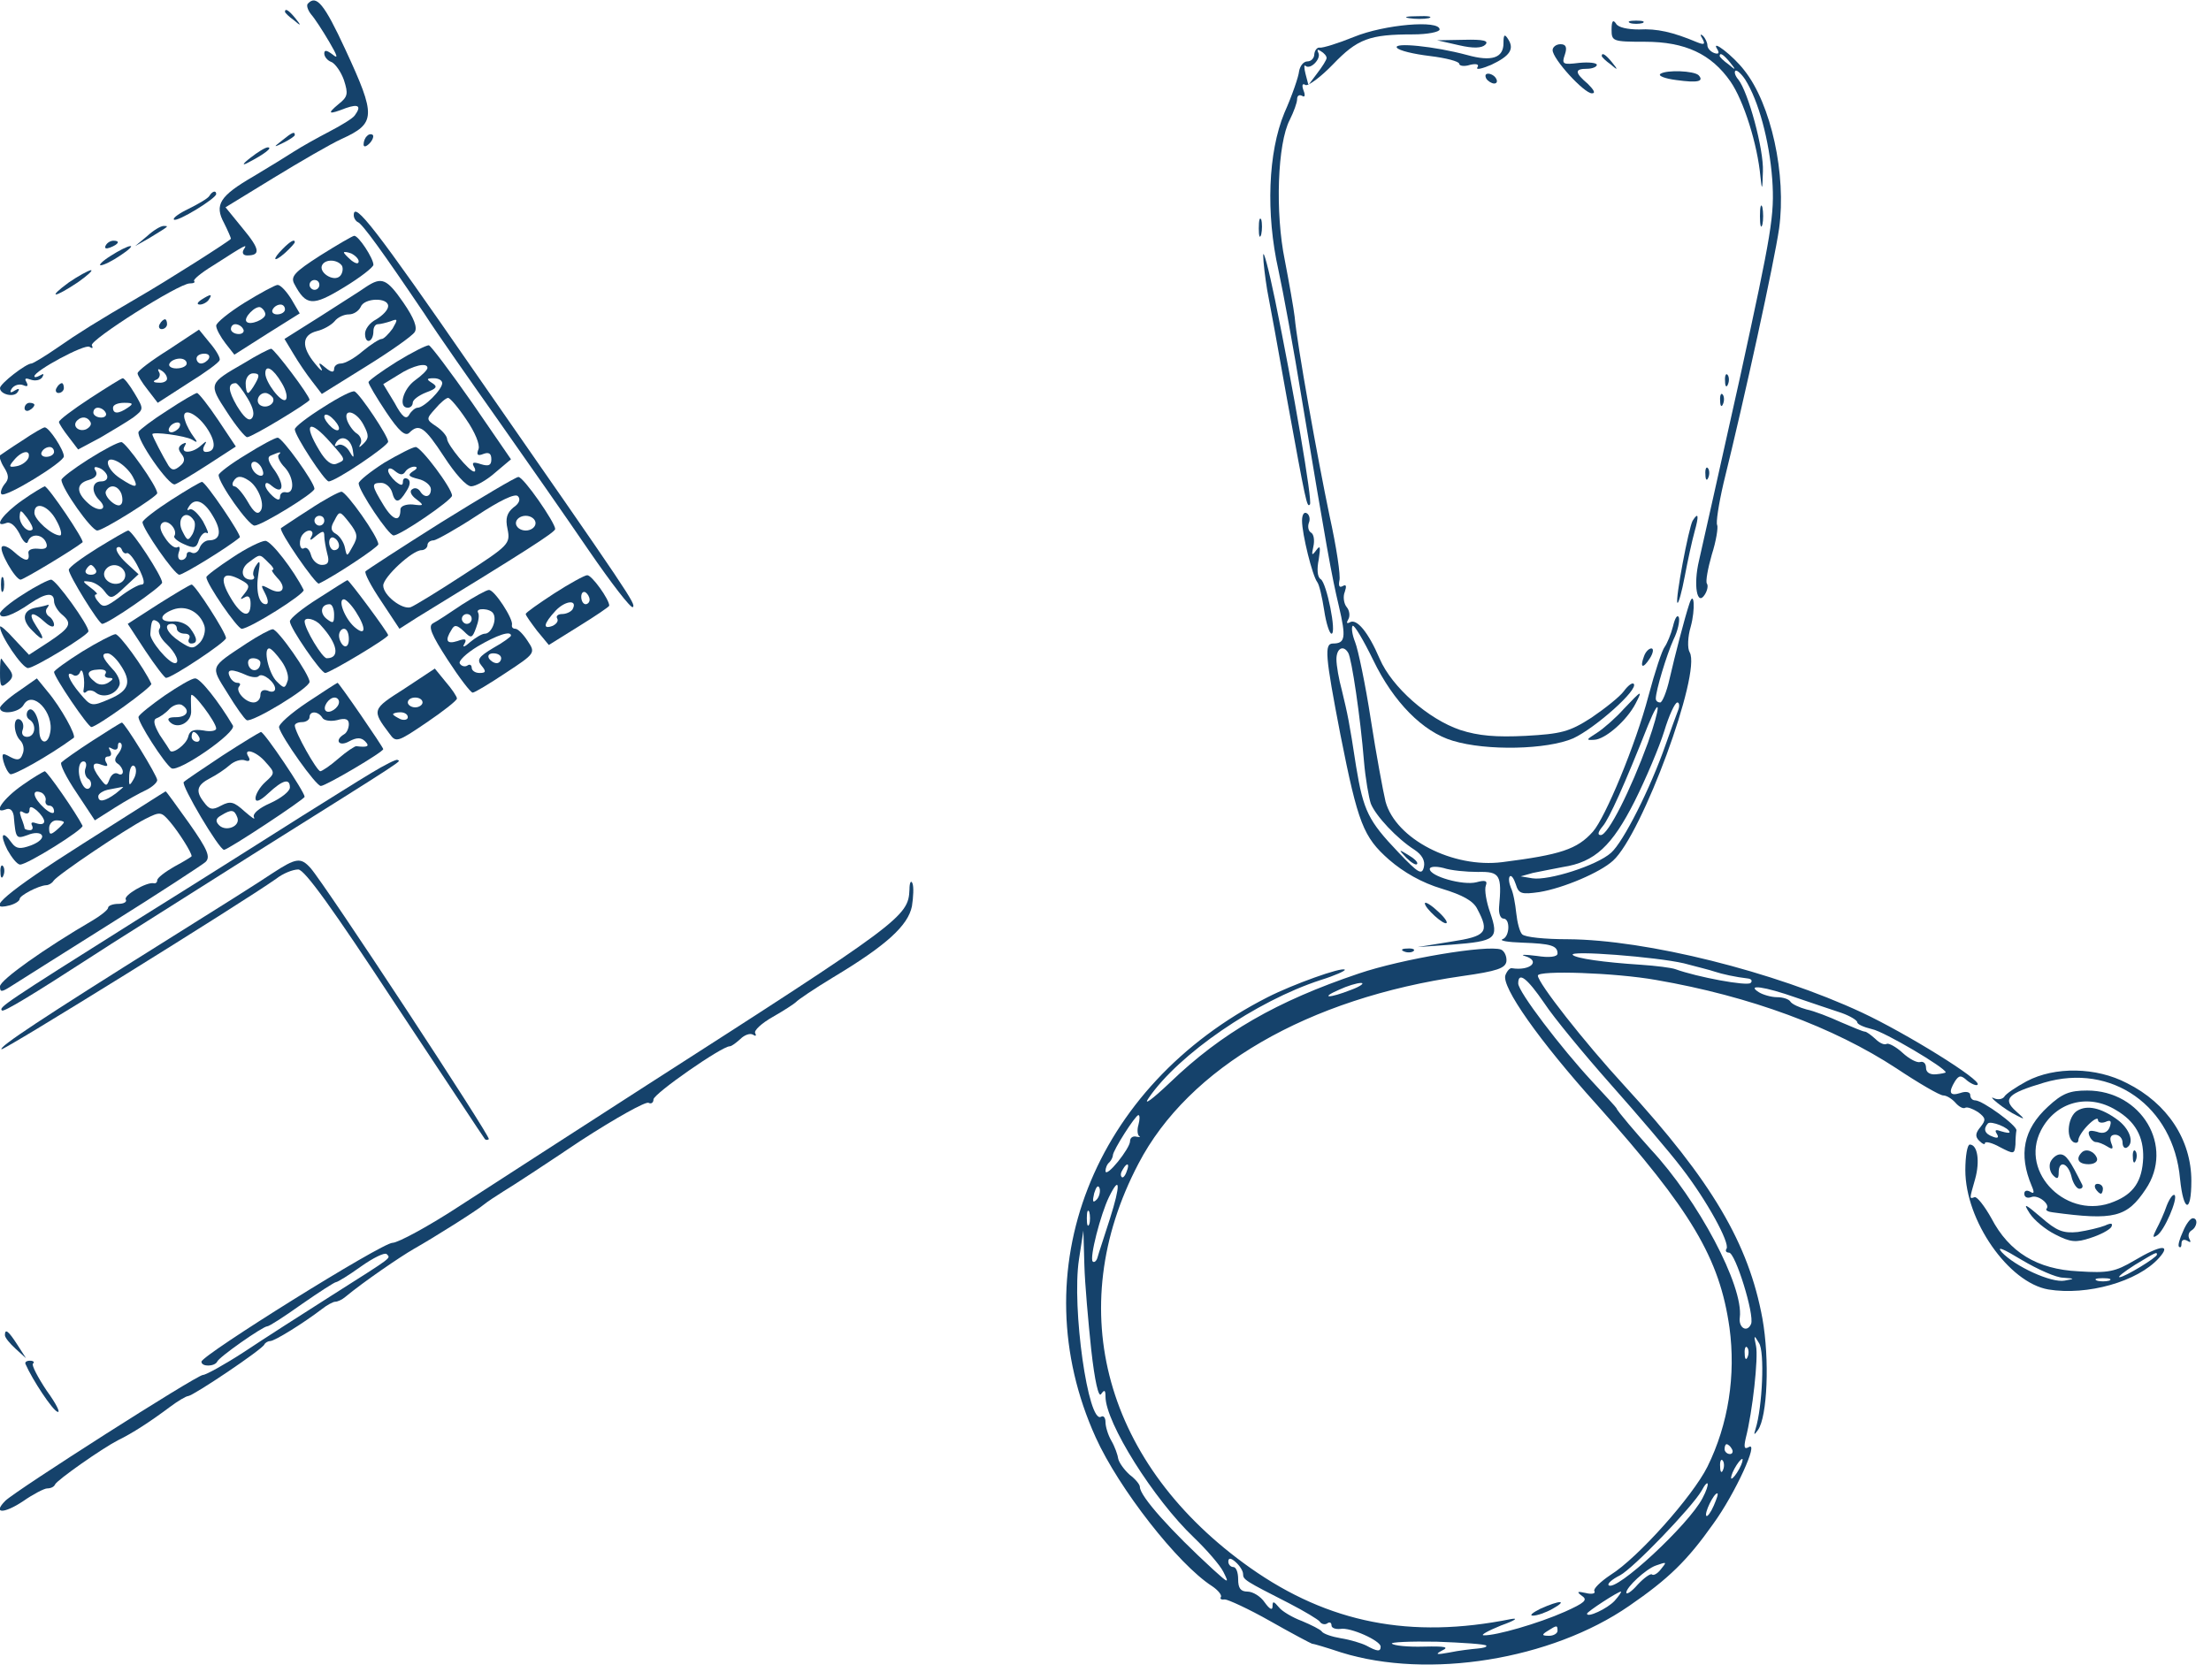  <svg  version="1.0" xmlns="http://www.w3.org/2000/svg"  width="450pt" height="342pt" viewBox="0 0 450 342"  preserveAspectRatio="xMidYMid meet">  <g transform="translate(0,342) scale(0.1,-0.1)" fill="#15426b" stroke="none"> <path d="M627 3413 c-4 -3 -1 -13 6 -22 8 -9 24 -34 37 -56 17 -29 19 -36 7 -26 -12 9 -17 10 -17 2 0 -6 6 -14 14 -17 8 -3 20 -20 26 -37 9 -28 8 -34 -11 -49 -24 -20 -21 -22 15 -8 26 9 32 4 18 -15 -4 -6 -27 -20 -52 -33 -25 -13 -57 -31 -71 -40 -14 -9 -51 -32 -83 -51 -69 -40 -80 -58 -60 -95 8 -16 14 -30 14 -32 0 -3 -134 -88 -188 -119 -84 -49 -124 -74 -164 -102 -26 -18 -51 -33 -54 -33 -11 0 -64 -41 -64 -50 0 -13 29 -20 36 -8 5 7 2 8 -6 3 -9 -6 -11 -4 -6 4 5 7 15 10 23 7 9 -4 11 -2 7 6 -5 8 -2 9 9 5 9 -3 19 -1 23 5 4 7 3 8 -4 4 -7 -4 -12 -5 -12 -2 0 11 102 66 112 60 6 -4 8 -3 5 3 -6 10 177 126 199 126 8 0 12 2 9 5 -2 3 15 17 38 31 70 45 71 45 63 33 -4 -7 -1 -12 7 -12 28 0 26 13 -9 55 l-35 43 98 60 c54 33 116 69 138 79 70 32 71 46 8 182 -43 93 -59 112 -76 94z"/> <path d="M580 3396 c0 -2 8 -10 18 -17 15 -13 16 -12 3 4 -13 16 -21 21 -21 13z"/> <path d="M2868 3383 c12 -2 30 -2 40 0 9 3 -1 5 -23 4 -22 0 -30 -2 -17 -4z"/> <path d="M3280 3360 c0 -24 2 -25 68 -25 82 0 135 -25 174 -81 27 -39 55 -128 61 -194 3 -29 4 -28 5 11 2 45 -30 162 -50 187 -6 7 -9 15 -6 18 3 2 12 -6 20 -18 27 -43 49 -123 55 -203 5 -73 -1 -107 -66 -405 -40 -179 -77 -346 -83 -371 -12 -50 -4 -95 12 -69 5 8 7 18 4 22 -3 4 2 31 10 59 9 28 13 55 11 60 -3 4 3 43 13 86 43 174 103 449 113 518 15 109 -16 253 -71 322 -23 30 -69 65 -55 43 5 -8 3 -11 -6 -8 -8 3 -14 10 -14 16 0 5 -4 14 -9 19 -6 5 -6 2 -1 -6 6 -11 4 -13 -11 -7 -50 21 -82 28 -118 26 -23 0 -43 4 -47 12 -6 9 -9 5 -9 -12z m241 -67 c13 -16 12 -17 -3 -4 -10 7 -18 15 -18 17 0 8 8 3 21 -13z"/> <path d="M3318 3373 c6 -2 18 -2 25 0 6 3 1 5 -13 5 -14 0 -19 -2 -12 -5z"/> <path d="M2756 3345 c-32 -13 -64 -23 -70 -22 -5 1 -10 -5 -11 -13 0 -8 -6 -15 -14 -15 -8 0 -15 -9 -17 -20 -1 -11 -14 -49 -30 -85 -33 -80 -38 -204 -12 -320 9 -41 31 -160 48 -265 50 -300 60 -356 75 -419 15 -64 13 -76 -12 -76 -18 0 -16 -24 15 -185 36 -182 47 -209 99 -255 30 -26 67 -47 107 -59 43 -13 65 -25 73 -42 25 -47 18 -55 -54 -66 l-68 -11 70 5 c90 7 96 12 78 65 -8 22 -12 47 -9 55 4 10 -1 12 -19 7 -27 -7 -95 12 -95 27 0 5 12 6 28 2 15 -5 46 -8 70 -8 45 1 49 -6 43 -72 -1 -13 3 -23 9 -23 14 0 13 -37 -2 -42 -7 -3 11 -6 41 -7 57 -2 71 -6 71 -22 0 -7 -17 -9 -42 -5 -24 3 -35 3 -25 0 34 -10 12 -31 -26 -25 -4 1 -10 -6 -13 -14 -9 -23 68 -133 187 -265 191 -214 249 -311 269 -453 13 -96 -2 -196 -45 -283 -30 -60 -141 -185 -197 -220 -21 -14 -36 -29 -33 -33 3 -5 -5 -7 -17 -4 -18 4 -20 3 -8 -6 12 -8 5 -14 -35 -32 -54 -24 -141 -49 -165 -48 -8 0 8 9 35 20 28 10 37 16 20 13 -204 -41 -371 -8 -530 104 -296 209 -384 526 -228 823 102 196 345 337 659 382 71 10 88 16 90 30 1 10 -4 21 -11 24 -28 10 -202 -19 -290 -49 -166 -56 -278 -120 -384 -222 -37 -35 -55 -48 -43 -31 61 89 218 197 350 240 29 9 51 19 49 21 -6 6 -106 -30 -157 -56 -356 -181 -503 -558 -350 -896 47 -104 167 -258 237 -303 12 -8 20 -18 18 -22 -3 -4 1 -6 8 -5 6 0 48 -19 92 -44 44 -25 82 -45 85 -46 3 0 30 -8 60 -18 177 -55 427 -15 586 95 80 55 118 92 171 167 45 62 94 170 72 156 -9 -5 -10 0 -6 18 14 54 26 165 21 188 -5 23 -4 23 6 6 12 -17 7 -131 -7 -175 -4 -13 -3 -13 5 -2 19 27 24 143 9 227 -28 152 -102 279 -281 474 -81 88 -176 209 -176 224 0 11 157 6 241 -9 191 -33 361 -96 489 -180 45 -30 88 -55 95 -55 7 0 18 -7 25 -15 7 -8 16 -13 20 -10 4 2 15 -2 26 -9 16 -12 16 -16 5 -30 -11 -13 -11 -20 -3 -28 7 -7 12 -9 12 -5 0 4 14 1 30 -8 29 -15 30 -15 32 5 0 11 1 24 2 29 1 10 -69 61 -84 61 -6 0 -10 5 -10 11 0 6 -9 8 -20 4 -22 -7 -25 1 -11 24 8 12 12 13 25 1 9 -7 19 -11 21 -8 9 9 -146 105 -236 147 -178 83 -438 148 -598 149 -46 0 -87 4 -93 10 -5 5 -10 24 -12 43 -2 19 -6 42 -11 52 -4 10 -5 20 -2 23 3 3 8 -4 12 -16 6 -20 12 -21 48 -16 49 8 124 40 150 64 59 53 180 382 156 424 -5 8 -4 32 2 52 10 36 7 78 -3 46 -9 -27 -29 -104 -40 -152 -6 -27 -15 -48 -19 -48 -5 0 -9 3 -9 8 0 16 22 89 36 120 9 18 13 38 11 45 -3 7 -8 -1 -12 -18 -4 -16 -12 -35 -17 -42 -5 -6 -20 -51 -33 -100 -26 -99 -88 -248 -113 -276 -32 -36 -66 -47 -184 -62 -101 -13 -217 47 -238 123 -5 21 -19 96 -30 167 -11 72 -26 143 -32 158 -6 15 -8 30 -5 33 3 3 22 -29 42 -70 41 -85 101 -146 162 -164 69 -21 192 -18 245 5 45 21 134 100 123 111 -3 3 -12 -4 -20 -15 -8 -11 -38 -35 -66 -54 -45 -29 -62 -33 -134 -37 -60 -3 -96 0 -133 12 -65 22 -139 87 -164 145 -23 54 -47 83 -61 74 -6 -3 -7 -1 -3 6 4 6 3 18 -3 25 -6 7 -8 22 -4 31 4 12 3 16 -4 12 -7 -4 -9 0 -7 11 3 9 -6 69 -20 132 -24 115 -66 348 -71 405 -2 17 -11 68 -20 115 -20 97 -15 238 10 286 8 16 15 35 15 42 0 7 4 10 10 7 6 -4 7 1 3 11 -4 11 -2 15 4 11 5 -3 31 16 56 42 50 52 74 61 163 61 30 0 54 5 54 10 0 20 -113 10 -174 -15z m-56 -43 c0 -4 -9 -18 -19 -31 l-18 -24 -6 23 c-3 12 -3 19 0 16 10 -9 33 15 26 27 -3 6 -1 7 5 3 7 -4 12 -10 12 -14z m44 -1211 c7 -11 25 -133 32 -220 3 -36 10 -75 14 -87 10 -25 53 -71 89 -94 15 -10 22 -22 19 -35 -4 -17 -11 -13 -52 30 -61 64 -71 84 -86 175 -14 92 -17 105 -29 155 -6 22 -11 50 -11 63 0 22 14 30 24 13z m671 -118 c-4 -10 -15 -41 -25 -69 -31 -89 -86 -198 -111 -220 -29 -26 -127 -57 -160 -52 l-24 4 25 7 c14 3 41 8 61 12 65 10 100 43 146 134 23 46 50 110 60 142 10 33 22 59 27 59 4 0 5 -8 1 -17z m-61 -65 c-35 -96 -81 -188 -96 -188 -7 0 -6 6 4 18 13 15 45 86 92 205 27 66 26 39 0 -35z m73 -449 c26 -7 55 -14 63 -17 15 -5 42 -11 68 -14 7 -1 9 -5 5 -9 -7 -7 -109 12 -153 28 -8 3 -40 7 -70 9 -77 5 -132 13 -139 20 -9 10 170 -4 226 -17z m-284 -81 c19 -29 80 -103 134 -164 55 -62 121 -139 146 -172 51 -66 98 -152 91 -164 -3 -4 -1 -8 5 -8 13 0 52 -126 45 -145 -8 -19 -26 -8 -23 13 8 64 -85 239 -181 342 -27 30 -70 80 -70 84 0 1 -23 26 -50 55 -63 68 -150 182 -150 199 0 25 18 11 53 -40z m-393 27 c-46 -18 -64 -17 -25 0 17 8 37 14 45 14 8 0 -1 -7 -20 -14z m906 -16 c32 -11 74 -25 92 -31 17 -6 32 -15 32 -19 0 -4 13 -10 30 -14 25 -5 150 -79 150 -88 0 -1 -9 -3 -20 -4 -12 -1 -20 4 -20 13 0 9 -5 14 -12 12 -6 -2 -22 6 -36 19 -13 12 -28 20 -32 18 -5 -3 -15 2 -23 10 -9 8 -18 15 -22 15 -3 0 -25 9 -48 19 -24 11 -55 23 -70 26 -15 4 -30 11 -33 16 -3 5 -15 9 -27 9 -12 0 -29 5 -37 10 -27 17 11 12 76 -11z m-1339 -259 c-3 -10 -2 -21 2 -23 3 -2 0 -2 -6 -1 -7 2 -13 -2 -13 -9 0 -15 -49 -76 -50 -61 0 6 3 14 8 18 4 4 7 11 7 14 0 10 46 82 52 82 3 0 3 -9 0 -20z m1773 -15 c0 -2 -7 -1 -17 2 -11 4 -14 3 -9 -5 5 -8 2 -10 -8 -6 -17 6 -20 16 -10 27 6 6 44 -9 44 -18z m-1797 -80 c-3 -9 -8 -14 -10 -11 -3 3 -2 9 2 15 9 16 15 13 8 -4z m-61 -57 c-8 -8 -9 -4 -5 13 4 13 8 18 11 10 2 -7 -1 -18 -6 -23z m27 -39 c-11 -35 -23 -70 -25 -78 -2 -8 -7 -12 -10 -9 -7 7 16 96 33 131 23 47 24 25 2 -44z m-42 -11 c-3 -7 -5 -2 -5 12 0 14 2 19 5 13 2 -7 2 -19 0 -25z m4 -256 c7 -63 15 -98 20 -90 7 10 9 8 9 -5 0 -53 98 -209 180 -287 26 -25 53 -56 60 -70 12 -24 11 -24 -21 5 -85 78 -149 149 -149 168 0 5 -9 16 -21 25 -11 10 -21 24 -23 32 -1 8 -7 25 -14 37 -7 12 -12 29 -12 38 0 9 -4 14 -9 11 -26 -16 -60 222 -45 320 l9 59 2 -70 c1 -38 8 -116 14 -173z m1336 -14 c-3 -8 -6 -5 -6 6 -1 11 2 17 5 13 3 -3 4 -12 1 -19z m-32 -188 c3 -5 1 -10 -4 -10 -6 0 -11 5 -11 10 0 6 2 10 4 10 3 0 8 -4 11 -10z m-18 -42 c-3 -8 -6 -5 -6 6 -1 11 2 17 5 13 3 -3 4 -12 1 -19z m33 2 c-6 -11 -13 -20 -16 -20 -2 0 0 9 6 20 6 11 13 20 16 20 2 0 0 -9 -6 -20z m-75 -60 c-28 -54 -177 -192 -191 -177 -3 3 7 12 23 20 27 14 147 139 166 172 15 28 18 15 2 -15z m23 -15 c-6 -14 -13 -23 -15 -21 -5 5 15 46 22 46 3 0 -1 -11 -7 -25z m-958 -139 c0 -12 4 -14 94 -60 31 -16 59 -33 62 -37 3 -5 10 -7 15 -4 5 4 9 2 9 -4 0 -5 8 -8 18 -7 20 4 82 -24 82 -36 0 -11 -7 -10 -29 2 -10 5 -33 12 -52 15 -18 3 -36 9 -39 14 -3 4 -21 13 -40 21 -19 7 -41 20 -47 28 -11 13 -13 13 -13 2 0 -9 -6 -6 -16 8 -8 12 -24 22 -35 22 -14 0 -19 7 -19 25 0 14 -4 25 -10 25 -5 0 -10 5 -10 11 0 8 5 8 15 -1 8 -7 15 -18 15 -24z m850 9 c-7 -9 -15 -13 -18 -10 -3 2 -16 -7 -29 -21 -12 -14 -23 -21 -23 -16 0 11 40 48 60 55 23 8 23 8 10 -8z m-94 -64 c-15 -16 -56 -35 -56 -26 0 4 63 45 69 45 2 0 -4 -9 -13 -19z m-116 -61 c0 -5 -8 -10 -17 -10 -15 0 -16 2 -3 10 19 12 20 12 20 0z m-145 -30 c2 -3 -7 -5 -18 -6 -12 -1 -38 -4 -57 -8 -27 -5 -30 -4 -15 4 15 7 7 9 -37 8 -32 -1 -61 2 -65 6 -4 3 37 5 91 4 54 -2 99 -5 101 -8z"/> <path d="M2862 1674 c10 -10 20 -16 22 -13 3 3 -5 11 -17 18 -21 13 -21 12 -5 -5z"/> <path d="M3060 3332 c0 -30 -24 -38 -74 -24 -67 18 -150 26 -143 15 4 -6 34 -13 67 -17 33 -4 60 -11 60 -16 0 -4 10 -6 22 -2 13 3 19 1 15 -5 -4 -6 9 -3 28 5 38 18 48 32 34 53 -7 11 -9 8 -9 -9z"/> <path d="M2969 3328 c30 -7 47 -6 54 1 8 8 -4 11 -43 10 l-55 -1 44 -10z"/> <path d="M3160 3318 c0 -18 64 -88 80 -88 8 0 4 7 -8 19 -27 23 -28 31 -2 31 11 0 20 4 20 8 0 4 -16 6 -36 4 -33 -4 -36 -3 -29 17 5 15 2 21 -9 21 -9 0 -16 -6 -16 -12z"/> <path d="M3260 3306 c0 -2 8 -10 18 -17 15 -13 16 -12 3 4 -13 16 -21 21 -21 13z"/> <path d="M3380 3270 c-7 -4 8 -10 32 -13 43 -6 57 -3 45 10 -10 9 -64 11 -77 3z"/> <path d="M3025 3260 c3 -5 11 -10 16 -10 6 0 7 5 4 10 -3 6 -11 10 -16 10 -6 0 -7 -4 -4 -10z"/> <path d="M574 3134 c-18 -14 -18 -15 4 -4 12 6 22 13 22 15 0 8 -5 6 -26 -11z"/> <path d="M747 3143 c-4 -3 -7 -11 -7 -17 0 -6 5 -5 12 2 6 6 9 14 7 17 -3 3 -9 2 -12 -2z"/> <path d="M510 3099 c-17 -13 -18 -17 -5 -10 33 17 51 31 40 31 -5 0 -21 -10 -35 -21z"/> <path d="M426 3021 c-3 -5 -22 -16 -42 -26 -19 -9 -33 -19 -30 -22 6 -6 86 43 86 52 0 8 -8 6 -14 -4z"/> <path d="M3582 2980 c0 -19 2 -27 5 -17 2 9 2 25 0 35 -3 9 -5 1 -5 -18z"/> <path d="M720 2982 c0 -6 4 -12 8 -14 9 -3 49 -58 136 -187 27 -42 96 -140 151 -218 55 -78 138 -197 183 -263 46 -67 86 -119 90 -116 6 7 0 16 -326 485 -197 285 -242 343 -242 313z"/> <path d="M2562 2955 c0 -16 2 -22 5 -12 2 9 2 23 0 30 -3 6 -5 -1 -5 -18z"/> <path d="M299 2939 l-24 -20 30 17 c39 24 40 24 28 24 -6 0 -21 -9 -34 -21z"/> <path d="M652 2900 c-53 -34 -61 -43 -53 -58 24 -45 37 -46 101 -7 33 20 60 41 60 46 0 13 -30 59 -39 59 -3 0 -34 -18 -69 -40z m78 -12 c0 -6 -6 -5 -15 2 -8 7 -15 14 -15 16 0 2 7 1 15 -2 8 -4 15 -11 15 -16z m-34 -9 c3 -6 1 -16 -4 -21 -13 -13 -45 8 -36 23 7 12 31 11 40 -2z m-46 -39 c0 -5 -4 -10 -10 -10 -5 0 -10 5 -10 10 0 6 5 10 10 10 6 0 10 -4 10 -10z"/> <path d="M215 2920 c-3 -6 1 -7 9 -4 18 7 21 14 7 14 -6 0 -13 -4 -16 -10z"/> <path d="M576 2914 c-23 -23 -20 -30 4 -9 11 10 20 20 20 22 0 7 -9 2 -24 -13z"/> <path d="M225 2899 c-16 -10 -25 -19 -20 -19 6 0 24 9 40 20 17 11 26 20 20 19 -5 0 -23 -9 -40 -20z"/> <path d="M2571 2900 c0 -14 4 -45 8 -70 5 -25 23 -124 40 -220 39 -214 41 -224 47 -217 6 5 -34 237 -71 417 -13 63 -24 104 -24 90z"/> <path d="M140 2845 c-45 -33 -30 -32 18 0 20 14 32 25 27 25 -6 -1 -26 -12 -45 -25z"/> <path d="M745 2836 c-11 -8 -53 -34 -93 -60 l-73 -46 18 -30 c10 -17 27 -42 38 -56 l20 -26 90 56 c50 31 94 62 99 70 6 9 -1 28 -23 60 -34 49 -44 53 -76 32z m45 -39 c0 -8 -11 -19 -24 -27 -14 -7 -24 -21 -23 -31 1 -21 17 -15 17 7 0 8 4 14 9 14 5 0 17 3 26 6 15 6 15 4 4 -15 -8 -11 -18 -21 -22 -21 -5 0 -22 -11 -39 -25 -16 -14 -36 -25 -44 -25 -8 0 -14 -5 -14 -11 0 -8 -6 -7 -17 2 -14 12 -16 12 -9 -1 4 -8 -2 -4 -13 10 -28 34 -27 58 4 66 13 3 29 12 36 20 6 8 19 14 29 14 10 0 20 7 24 15 7 19 56 20 56 2z"/> <path d="M498 2804 c-32 -20 -58 -41 -58 -47 0 -7 9 -23 19 -36 l18 -23 66 42 67 42 -17 29 c-10 16 -22 29 -28 29 -5 0 -36 -17 -67 -36z m42 -24 c0 -10 -31 -23 -38 -15 -8 7 19 35 29 29 5 -3 9 -9 9 -14z m40 10 c0 -5 -7 -10 -16 -10 -8 0 -12 5 -9 10 3 6 10 10 16 10 5 0 9 -4 9 -10z m-85 -40 c3 -5 -1 -10 -9 -10 -9 0 -16 5 -16 10 0 6 4 10 9 10 6 0 13 -4 16 -10z"/> <path d="M410 2810 c-9 -6 -10 -10 -3 -10 6 0 15 5 18 10 8 12 4 12 -15 0z"/> <path d="M325 2760 c-3 -5 -1 -10 4 -10 6 0 11 5 11 10 0 6 -2 10 -4 10 -3 0 -8 -4 -11 -10z"/> <path d="M343 2708 c-35 -22 -63 -43 -63 -48 0 -4 9 -19 21 -34 l20 -26 62 40 c34 21 63 42 64 47 2 4 -7 20 -20 35 l-22 27 -62 -41z m82 -18 c-3 -5 -10 -10 -16 -10 -5 0 -9 5 -9 10 0 6 7 10 16 10 8 0 12 -4 9 -10z m-45 -10 c0 -5 -9 -10 -21 -10 -11 0 -17 5 -14 10 3 6 13 10 21 10 8 0 14 -4 14 -10z m-40 -31 c0 -5 -8 -9 -17 -8 -11 0 -13 3 -5 6 6 2 9 10 6 15 -4 7 -2 8 4 4 7 -4 12 -11 12 -17z"/> <path d="M808 2684 c-32 -20 -58 -39 -58 -42 0 -4 16 -31 36 -61 26 -39 39 -50 47 -42 20 20 31 12 71 -49 22 -34 45 -60 55 -60 9 0 31 12 49 28 l32 27 -79 115 c-44 63 -84 116 -88 117 -4 1 -34 -14 -65 -33z m62 -13 c0 -4 -11 -15 -25 -25 -25 -18 -35 -56 -15 -56 6 0 10 5 10 10 0 6 12 15 27 21 22 8 24 12 13 19 -13 8 -12 10 3 10 9 0 17 -4 17 -10 0 -13 -37 -50 -50 -50 -5 0 -13 -7 -17 -14 -6 -11 -14 -6 -30 24 l-23 38 31 19 c29 19 59 26 59 14z m79 -105 c18 -26 28 -51 25 -60 -5 -12 -2 -15 10 -10 11 4 16 1 16 -11 0 -12 -5 -15 -21 -10 -15 5 -19 4 -15 -4 4 -6 4 -11 1 -11 -10 0 -54 54 -55 66 0 6 -10 18 -22 26 -21 14 -21 15 -2 36 10 12 22 22 26 22 4 0 21 -20 37 -44z"/> <path d="M497 2681 c-73 -42 -73 -42 -35 -100 18 -28 37 -51 41 -51 10 0 127 71 127 76 0 9 -72 104 -78 104 -4 0 -29 -13 -55 -29z m76 -40 c10 -16 13 -32 8 -35 -9 -6 -41 36 -41 54 0 19 16 10 33 -19z m-53 -1 c-6 -11 -13 -20 -15 -20 -3 0 -5 9 -5 20 0 11 7 20 15 20 13 0 14 -4 5 -20z m-16 -31 c12 -20 15 -34 8 -41 -6 -6 -16 3 -30 26 -18 31 -19 46 -2 46 3 0 14 -14 24 -31z m51 2 c7 -12 -12 -24 -25 -16 -11 7 -4 25 10 25 5 0 11 -4 15 -9z"/> <path d="M3511 2644 c0 -11 3 -14 6 -6 3 7 2 16 -1 19 -3 4 -6 -2 -5 -13z"/> <path d="M183 2609 c-35 -23 -63 -44 -63 -48 0 -3 9 -17 20 -31 l19 -25 45 24 c24 14 54 32 67 41 22 17 22 17 3 49 -10 17 -21 31 -24 31 -3 0 -33 -19 -67 -41z m77 -19 c-19 -13 -30 -13 -30 0 0 6 10 10 23 10 18 0 19 -2 7 -10z m-45 -10 c3 -5 -1 -10 -9 -10 -9 0 -16 5 -16 10 0 6 4 10 9 10 6 0 13 -4 16 -10z m-31 -19 c3 -5 -1 -11 -9 -15 -15 -6 -29 7 -18 18 9 9 21 8 27 -3z"/> <path d="M115 2630 c-3 -5 -1 -10 4 -10 6 0 11 5 11 10 0 6 -2 10 -4 10 -3 0 -8 -4 -11 -10z"/> <path d="M658 2591 c-32 -20 -58 -40 -58 -45 0 -13 61 -106 69 -106 14 0 121 72 121 81 0 11 -56 95 -68 102 -4 3 -33 -12 -64 -32z m32 -43 c0 -6 -7 -5 -15 2 -8 7 -15 17 -15 22 0 6 7 5 15 -2 8 -7 15 -17 15 -22z m50 7 c11 -21 11 -27 0 -38 -9 -9 -11 -9 -6 0 3 6 0 15 -7 20 -7 4 -16 16 -20 26 -10 27 18 21 33 -8z m-67 -36 c32 -36 31 -35 12 -43 -10 -4 -22 5 -35 27 -34 56 -21 66 23 16z m45 -15 c3 -18 2 -18 -8 -1 -6 9 -16 14 -22 11 -7 -4 -8 -2 -4 5 11 17 30 8 34 -15z"/> <path d="M340 2584 c-30 -19 -56 -39 -58 -43 -5 -15 62 -111 74 -107 6 2 36 20 67 40 l57 37 -36 54 c-20 30 -40 55 -43 55 -3 0 -31 -16 -61 -36z m80 -34 c20 -29 20 -50 -1 -50 -6 0 -7 6 -3 13 6 10 4 10 -7 0 -17 -16 -43 -17 -33 -1 4 7 3 8 -5 4 -9 -6 -9 -11 -1 -21 7 -9 6 -16 -4 -24 -11 -9 -16 -9 -23 1 -11 18 -33 60 -33 64 0 6 67 -3 81 -11 11 -7 12 -6 3 6 -6 8 -14 22 -17 32 -11 29 20 20 43 -13z m-55 0 c-3 -5 -11 -10 -16 -10 -6 0 -7 5 -4 10 3 6 11 10 16 10 6 0 7 -4 4 -10z"/> <path d="M3501 2604 c0 -11 3 -14 6 -6 3 7 2 16 -1 19 -3 4 -6 -2 -5 -13z"/> <path d="M50 2589 c0 -5 5 -7 10 -4 6 3 10 8 10 11 0 2 -4 4 -10 4 -5 0 -10 -5 -10 -11z"/> <path d="M45 2523 c-22 -14 -42 -28 -45 -30 -2 -2 1 -13 8 -24 10 -16 11 -24 1 -35 -6 -8 -9 -17 -6 -20 8 -8 127 65 127 77 0 13 -30 59 -39 59 -3 0 -24 -12 -46 -27z m65 -23 c0 -5 -7 -10 -16 -10 -8 0 -12 5 -9 10 3 6 10 10 16 10 5 0 9 -4 9 -10z m-52 -12 c-3 -7 -13 -15 -24 -17 -16 -3 -17 -1 -5 13 16 19 34 21 29 4z"/> <path d="M500 2494 c-30 -18 -55 -37 -55 -41 0 -17 61 -103 73 -103 14 0 122 66 122 75 0 13 -66 105 -75 104 -5 0 -35 -16 -65 -35z m67 0 c-3 -3 2 -15 13 -26 19 -21 20 -55 1 -50 -6 1 -11 -3 -11 -9 0 -8 -5 -8 -15 1 -8 7 -15 17 -15 22 0 7 5 6 13 -1 23 -19 27 0 7 30 -15 20 -17 29 -8 32 19 8 22 8 15 1z m-33 -30 c4 -10 1 -14 -6 -12 -15 5 -23 28 -10 28 5 0 13 -7 16 -16z m-28 -22 c19 -12 33 -47 25 -61 -6 -10 -14 -5 -27 18 -10 17 -22 31 -27 31 -4 0 -5 5 -2 10 7 12 16 12 31 2z"/> <path d="M180 2485 c-30 -19 -55 -38 -55 -42 1 -18 61 -103 73 -103 12 0 122 69 122 76 0 14 -64 104 -73 104 -7 0 -37 -16 -67 -35z m90 -35 c13 -24 7 -25 -25 -4 -31 20 -35 50 -5 34 11 -6 24 -19 30 -30z m-52 2 c2 -7 -3 -12 -12 -12 -19 0 -21 -21 -4 -38 20 -20 -1 -26 -22 -7 -26 23 -25 41 1 48 13 4 18 10 14 18 -5 7 -3 10 5 7 8 -2 16 -10 18 -16z m29 -37 c3 -9 3 -19 -1 -22 -8 -9 -37 18 -30 28 8 14 24 11 31 -6z"/> <path d="M782 2478 c-28 -18 -52 -37 -52 -42 0 -15 61 -106 71 -106 14 0 119 72 119 81 0 15 -63 99 -74 99 -6 0 -35 -15 -64 -32z m43 -18 c3 5 12 10 18 10 7 0 7 -4 -2 -9 -12 -8 -10 -11 10 -16 14 -3 26 -13 26 -21 0 -16 -13 -19 -22 -4 -4 6 -11 8 -16 4 -6 -3 -3 -12 8 -20 17 -13 16 -14 -7 -11 -13 1 -25 -3 -25 -10 0 -27 -15 -23 -34 8 -25 41 -26 46 -5 46 9 0 19 -9 22 -19 6 -23 14 -23 29 2 8 12 9 21 3 25 -6 3 -10 1 -10 -6 0 -8 -4 -8 -15 1 -8 7 -15 17 -15 22 0 6 6 6 14 -1 10 -8 16 -9 21 -1z"/> <path d="M3471 2454 c0 -11 3 -14 6 -6 3 7 2 16 -1 19 -3 4 -6 -2 -5 -13z"/> <path d="M897 2356 c-81 -51 -150 -96 -153 -99 -3 -3 11 -30 32 -61 l37 -56 36 23 c219 134 280 173 281 180 0 13 -65 107 -75 106 -5 0 -76 -42 -158 -93z m148 31 c-13 -11 -17 -22 -12 -44 6 -30 3 -33 -88 -92 -52 -34 -101 -64 -109 -67 -17 -6 -56 24 -56 44 0 17 59 72 78 72 6 0 12 5 12 10 0 6 6 10 13 10 6 1 46 23 87 50 47 31 78 46 84 40 6 -6 3 -15 -9 -23z m45 -32 c0 -8 -9 -15 -20 -15 -11 0 -20 7 -20 15 0 8 9 15 20 15 11 0 20 -7 20 -15z"/> <path d="M348 2402 c-31 -20 -57 -40 -58 -45 0 -13 65 -107 75 -107 8 0 98 55 123 76 5 3 -70 114 -77 113 -3 0 -32 -17 -63 -37z m85 -32 c19 -31 16 -50 -8 -50 -7 0 -16 -7 -19 -16 -3 -8 -10 -12 -16 -9 -5 3 -10 1 -10 -4 0 -6 -5 -11 -11 -11 -6 0 -8 7 -5 16 3 8 2 13 -3 10 -5 -3 -16 5 -25 19 -11 16 -12 26 -5 31 12 7 31 -15 24 -27 -3 -3 6 -11 20 -17 20 -9 25 -8 30 9 4 10 11 17 16 14 5 -3 1 7 -8 24 -10 16 -22 27 -27 24 -5 -3 -6 -1 -2 5 12 20 31 13 49 -18z m-38 -10 c3 -5 2 -17 -3 -27 -9 -15 -11 -14 -20 4 -15 27 7 49 23 23z"/> <path d="M46 2402 c-39 -27 -61 -57 -34 -47 9 4 19 -5 28 -22 7 -16 15 -23 17 -15 6 17 30 15 37 -3 4 -10 -1 -14 -17 -12 -13 1 -21 -3 -19 -10 3 -18 -8 -16 -30 4 -10 9 -21 14 -24 10 -7 -7 27 -67 38 -67 6 0 109 62 126 76 5 3 -70 114 -77 114 -3 -1 -24 -13 -45 -28z m69 -42 c9 -16 12 -30 7 -30 -16 0 -52 32 -52 46 0 25 29 15 45 -16z m-49 -18 c-9 -8 -26 10 -26 26 1 15 2 15 15 -2 8 -11 13 -21 11 -24z"/> <path d="M630 2383 c-30 -19 -56 -37 -58 -38 -6 -5 71 -116 77 -113 30 14 121 74 121 80 0 15 -65 107 -75 107 -5 0 -35 -16 -65 -36z m88 -75 c-12 -22 -12 -22 -16 -3 -2 11 -11 24 -18 28 -11 6 -12 13 -3 28 10 20 11 19 30 -5 17 -22 18 -29 7 -48z m-58 52 c0 -5 -4 -10 -10 -10 -5 0 -10 5 -10 10 0 6 5 10 10 10 6 0 10 -4 10 -10z m-26 -32 c-5 -9 -2 -9 9 1 14 11 17 11 17 0 0 -8 3 -24 6 -36 5 -17 2 -23 -11 -23 -9 0 -19 9 -22 20 -3 11 -9 17 -14 14 -10 -6 -12 19 -2 29 11 12 24 7 17 -5z m56 -19 c0 -5 -4 -9 -10 -9 -5 0 -10 7 -10 16 0 8 5 12 10 9 6 -3 10 -10 10 -16z"/> <path d="M2650 2360 c0 -27 21 -112 31 -125 4 -5 10 -31 14 -57 4 -27 11 -48 15 -48 11 0 -10 104 -22 111 -7 4 -8 21 -4 40 4 26 3 30 -5 19 -9 -12 -10 -11 -6 7 3 13 1 26 -5 29 -5 3 -7 12 -4 20 3 7 1 16 -4 19 -6 4 -10 -3 -10 -15z"/> <path d="M3445 2360 c-8 -14 -36 -162 -31 -167 2 -3 9 22 15 54 6 32 15 73 20 91 9 32 8 41 -4 22z"/> <path d="M198 2304 c-32 -20 -58 -39 -58 -44 0 -11 61 -110 68 -110 12 0 122 76 122 84 0 13 -61 106 -69 106 -3 0 -32 -17 -63 -36z m60 -10 c4 2 15 -11 24 -30 11 -22 14 -34 6 -34 -6 0 -26 -11 -44 -25 -28 -21 -34 -23 -44 -10 -7 8 -9 15 -4 15 4 0 -1 6 -12 14 -17 13 -17 14 -2 12 10 -1 24 -10 31 -20 12 -16 15 -16 41 9 l28 26 -25 23 c-14 13 -23 27 -19 31 4 3 8 1 10 -4 2 -6 7 -9 10 -7z m-63 -34 c3 -5 -1 -10 -10 -10 -9 0 -13 5 -10 10 3 6 8 10 10 10 2 0 7 -4 10 -10z m59 -5 c3 -9 -1 -18 -10 -22 -19 -7 -39 11 -30 26 10 16 33 13 40 -4z"/> <path d="M473 2285 c-29 -19 -53 -37 -53 -40 0 -13 63 -105 72 -105 16 0 129 71 126 79 -20 40 -66 100 -78 100 -8 0 -39 -15 -67 -34z m73 -10 c9 -8 13 -15 9 -15 -4 0 1 -7 9 -16 21 -21 11 -37 -15 -23 -19 10 -19 9 -9 -10 6 -12 7 -21 1 -21 -14 0 -21 27 -15 63 4 23 3 28 -4 17 -6 -8 -8 -18 -6 -22 3 -4 1 -8 -5 -8 -20 0 -23 22 -5 35 24 18 22 18 40 0z m-55 -36 c17 -9 18 -13 7 -27 -10 -12 -10 -14 0 -8 8 5 12 0 12 -13 0 -31 -18 -26 -40 11 -26 43 -17 58 21 37z"/> <path d="M2 2230 c0 -14 2 -19 5 -12 2 6 2 18 0 25 -3 6 -5 1 -5 -13z"/> <path d="M1128 2212 c-32 -21 -58 -39 -58 -42 0 -3 11 -18 23 -34 l24 -29 61 38 c34 21 62 40 62 42 0 13 -36 63 -45 62 -5 0 -36 -17 -67 -37z m72 -13 c0 -5 -4 -9 -8 -9 -5 0 -9 7 -9 15 0 8 4 12 9 9 4 -3 8 -9 8 -15z m-35 -20 c-4 -5 -13 -9 -21 -9 -8 0 -13 -4 -10 -9 3 -5 -1 -11 -9 -15 -21 -8 -19 4 6 31 20 21 46 23 34 2z"/> <path d="M47 2210 c-26 -16 -47 -34 -47 -39 0 -13 26 -4 62 21 31 21 48 23 48 4 0 -7 7 -19 15 -26 23 -19 19 -27 -26 -57 l-40 -26 -30 32 c-16 18 -29 29 -29 25 0 -17 45 -84 57 -84 13 0 123 67 123 75 0 13 -66 105 -76 105 -5 0 -31 -13 -57 -30z"/> <path d="M648 2202 c-32 -20 -58 -41 -58 -47 0 -13 63 -105 72 -105 9 0 128 71 128 77 0 5 -80 113 -83 112 -1 0 -28 -17 -59 -37z m76 -27 c22 -34 21 -52 -3 -31 -20 18 -34 56 -21 56 4 0 15 -11 24 -25z m-44 -6 c0 -18 -2 -19 -15 -9 -15 12 -12 30 6 30 5 0 9 -10 9 -21z m-27 -22 c34 -37 40 -67 12 -67 -9 0 -45 60 -45 75 0 10 22 5 33 -8z m57 -28 c0 -11 -4 -17 -10 -14 -5 3 -10 13 -10 21 0 8 5 14 10 14 6 0 10 -9 10 -21z"/> <path d="M322 2190 l-62 -40 36 -55 c20 -30 39 -55 42 -55 12 0 122 73 122 81 0 11 -63 109 -70 109 -3 0 -33 -18 -68 -40z m94 -44 c3 -10 -1 -25 -9 -34 -14 -14 -18 -13 -41 2 -26 17 -35 36 -16 36 6 0 10 -4 10 -10 0 -5 7 -10 16 -10 8 0 12 -4 9 -10 -3 -5 -1 -10 4 -10 14 0 13 11 -2 31 -7 9 -22 15 -34 14 -30 -2 -30 13 -1 24 27 10 55 -5 64 -33z m-92 -7 c-3 -6 3 -19 15 -30 19 -18 28 -39 17 -39 -13 0 -52 47 -50 60 2 28 4 31 14 25 6 -4 8 -11 4 -16z"/> <path d="M940 2189 c-25 -17 -51 -34 -59 -38 -10 -6 -3 -23 30 -74 24 -37 47 -67 51 -67 4 0 34 18 67 40 61 40 61 41 45 65 -9 14 -20 25 -25 25 -5 0 -8 3 -7 8 3 12 -36 72 -47 71 -5 0 -30 -14 -55 -30z m64 -18 c8 -13 -4 -41 -17 -41 -6 0 -19 -8 -30 -17 -11 -10 -17 -12 -12 -4 6 10 2 12 -14 6 -22 -7 -26 1 -12 23 6 11 11 10 25 -3 15 -15 17 -15 25 7 5 13 7 26 4 31 -6 10 25 9 31 -2z m-44 -11 c0 -5 -4 -10 -10 -10 -5 0 -10 5 -10 10 0 6 5 10 10 10 6 0 10 -4 10 -10z m80 -34 c0 -2 -16 -14 -36 -25 -30 -18 -34 -24 -24 -36 10 -12 9 -15 -4 -15 -9 0 -16 5 -16 11 0 5 -4 8 -9 4 -5 -3 -12 -1 -15 4 -4 5 13 21 36 35 39 23 68 33 68 22z m-20 -46 c0 -5 -4 -10 -9 -10 -6 0 -13 5 -16 10 -3 6 1 10 9 10 9 0 16 -4 16 -10z"/> <path d="M73 2183 c-27 -5 -30 -25 -7 -47 23 -24 27 -19 8 9 -19 29 -9 33 18 8 10 -9 18 -11 18 -5 0 6 -5 14 -10 17 -6 4 -8 11 -5 16 4 5 5 8 3 8 -2 -1 -13 -4 -25 -6z"/> <path d="M503 2111 c-77 -51 -75 -46 -40 -102 17 -28 34 -52 39 -55 10 -6 128 65 128 78 0 15 -65 108 -75 107 -5 0 -29 -13 -52 -28z m70 -37 c10 -14 16 -32 12 -41 -5 -15 -7 -15 -22 0 -16 16 -28 67 -15 67 4 0 15 -12 25 -26z m-43 -3 c0 -17 -18 -21 -24 -6 -3 9 0 15 9 15 8 0 15 -4 15 -9z m-27 -26 c10 -4 21 -5 24 -1 8 7 33 -13 33 -26 0 -6 -7 -8 -15 -4 -9 3 -15 0 -15 -9 0 -8 -6 -15 -14 -15 -17 0 -38 24 -29 33 3 4 2 7 -4 7 -6 0 -13 6 -16 14 -6 14 5 15 36 1z"/> <path d="M168 2094 c-32 -20 -58 -39 -58 -42 0 -10 69 -112 76 -112 11 0 125 82 122 88 -15 33 -65 101 -73 101 -5 0 -36 -16 -67 -35z m76 -26 c25 -36 19 -54 -21 -71 -37 -16 -38 -15 -60 11 -23 27 -31 48 -14 38 5 -4 12 0 14 6 5 13 11 -18 7 -37 -1 -5 2 -7 6 -3 4 4 13 3 19 -2 15 -12 41 -4 48 15 3 7 -3 22 -14 33 -21 23 -24 32 -10 32 6 0 17 -10 25 -22z m-29 -19 c-4 -5 0 -9 7 -9 10 0 9 -3 -2 -10 -9 -5 -19 -5 -27 2 -19 15 -16 24 7 25 11 1 18 -2 15 -8z"/> <path d="M3346 2084 c-9 -24 -2 -26 12 -4 7 11 8 20 3 20 -5 0 -12 -7 -15 -16z"/> <path d="M0 2050 c0 -28 2 -31 15 -20 12 10 13 16 3 29 -7 9 -14 18 -15 20 -2 2 -3 -10 -3 -29z"/> <path d="M823 2018 c-66 -42 -67 -43 -30 -92 13 -18 16 -17 75 23 34 23 62 45 62 49 0 4 -10 19 -23 34 l-22 27 -62 -41z m37 -28 c0 -5 -7 -10 -15 -10 -8 0 -15 5 -15 10 0 6 7 10 15 10 8 0 15 -4 15 -10z m-30 -30 c0 -5 -7 -7 -15 -4 -8 4 -15 8 -15 10 0 2 7 4 15 4 8 0 15 -4 15 -10z"/> <path d="M38 2013 c-21 -14 -38 -30 -38 -34 0 -15 39 -10 48 6 18 32 63 -16 54 -57 -5 -26 -22 -22 -22 5 0 28 -15 53 -24 39 -3 -6 -2 -13 4 -17 15 -9 12 -35 -5 -35 -8 0 -12 6 -9 14 3 8 1 17 -5 21 -15 8 -14 -28 0 -42 7 -7 9 -19 5 -28 -4 -12 -10 -14 -25 -6 -16 9 -18 8 -14 -9 3 -11 9 -23 14 -26 6 -3 77 36 129 74 6 4 -26 62 -53 94 l-22 27 -37 -26z"/> <path d="M335 2004 c-27 -19 -51 -38 -53 -43 -3 -9 53 -96 67 -105 14 -9 133 73 125 87 -29 49 -67 97 -77 96 -7 0 -34 -16 -62 -35z m105 -67 c0 -5 -12 -7 -26 -4 -20 3 -28 0 -31 -13 -4 -16 -32 -36 -37 -28 -1 2 -10 16 -21 32 -12 21 -14 31 -6 34 6 2 18 10 26 19 8 8 19 11 25 8 18 -11 11 -25 -12 -25 -15 0 -19 -3 -12 -10 16 -16 45 0 43 24 0 11 -1 25 0 30 1 12 51 -54 51 -67z m-35 -17 c3 -5 1 -10 -4 -10 -6 0 -11 5 -11 10 0 6 2 10 4 10 3 0 8 -4 11 -10z"/> <path d="M625 1990 c-33 -22 -59 -45 -57 -51 5 -20 75 -119 85 -119 10 0 127 69 127 75 0 4 -90 135 -93 135 -1 0 -29 -18 -62 -40z m65 1 c0 -12 -20 -25 -27 -18 -7 7 6 27 18 27 5 0 9 -4 9 -9z m-34 -32 c3 -6 17 -8 30 -5 17 5 24 2 24 -8 0 -8 -4 -18 -10 -21 -20 -12 -10 -26 11 -14 15 8 24 8 32 0 10 -10 6 -13 -18 -10 -3 0 -20 -11 -36 -25 -17 -15 -34 -26 -37 -26 -7 0 -52 80 -52 93 0 4 7 7 15 7 8 0 15 5 15 10 0 13 17 13 26 -1z"/> <path d="M3305 1977 c-16 -18 -41 -40 -55 -49 -22 -14 -23 -15 -5 -14 22 1 66 39 84 74 15 29 12 27 -24 -11z"/> <path d="M188 1912 c-31 -20 -59 -40 -63 -44 -4 -3 10 -31 31 -62 l37 -56 41 26 c22 14 51 30 64 36 12 6 22 15 22 20 0 9 -67 118 -72 117 -2 0 -29 -17 -60 -37z m53 -26 c-8 -10 -9 -16 -1 -21 5 -3 10 -11 10 -16 0 -6 -5 -7 -10 -4 -6 3 -13 -1 -17 -11 -6 -16 -7 -15 -20 2 -18 24 -16 35 4 27 11 -4 14 -3 9 5 -4 7 -2 12 4 12 6 0 8 5 4 12 -4 7 -3 8 4 4 7 -4 12 -2 12 5 0 7 3 9 6 6 4 -4 1 -13 -5 -21z m-67 -30 c-3 -8 0 -17 5 -21 6 -3 8 -11 5 -17 -4 -6 -10 -5 -15 3 -12 19 -11 49 1 49 5 0 7 -6 4 -14z m98 -22 c-9 -16 -10 -14 -9 8 1 15 6 23 11 18 4 -4 4 -16 -2 -26z m-36 -29 c-23 -17 -36 -19 -36 -6 0 5 10 12 23 14 12 2 24 5 27 5 3 1 -4 -5 -14 -13z"/> <path d="M453 1882 c-39 -26 -75 -50 -79 -54 -6 -6 72 -138 82 -138 8 0 164 103 164 108 0 10 -82 132 -89 132 -3 -1 -38 -22 -78 -48z m88 -14 c19 -21 19 -22 -1 -40 -11 -10 -20 -25 -20 -33 0 -9 9 -6 26 10 30 28 44 31 44 12 0 -8 -18 -22 -40 -32 -23 -10 -37 -22 -33 -29 3 -6 -5 0 -19 12 -22 20 -29 22 -48 12 -18 -10 -24 -8 -35 7 -18 23 -14 35 13 49 12 6 30 18 39 26 10 9 24 13 32 10 8 -3 11 0 7 7 -13 20 16 12 35 -11z m-58 -112 c7 -18 -23 -30 -37 -16 -8 8 -7 14 4 20 21 13 27 12 33 -4z"/> <path d="M755 1846 c-27 -16 -90 -56 -140 -87 -49 -31 -202 -128 -340 -214 -267 -168 -278 -176 -271 -182 3 -4 61 31 186 112 19 13 166 105 325 206 325 204 300 188 294 192 -2 2 -26 -10 -54 -27z"/> <path d="M46 1822 c-39 -27 -62 -60 -35 -50 9 4 15 -1 17 -13 4 -47 5 -47 28 -39 14 6 26 5 29 0 4 -6 -6 -15 -22 -21 -22 -8 -30 -7 -39 5 -19 27 -25 18 -9 -14 9 -16 20 -30 26 -30 15 0 130 72 127 79 -13 26 -72 111 -77 111 -3 -1 -24 -13 -45 -28z m47 -31 c-2 -6 2 -11 7 -11 6 0 10 -5 10 -12 0 -6 -9 -3 -20 7 -22 20 -27 39 -7 32 6 -2 11 -10 10 -16z m-3 -43 c0 -6 -7 -7 -16 -4 -8 3 -12 2 -9 -4 3 -6 1 -10 -4 -10 -6 0 -11 2 -11 4 0 2 -3 12 -7 22 -4 12 -3 15 5 10 7 -4 12 -2 12 5 0 8 4 8 15 -1 8 -7 15 -17 15 -22z m40 -2 c0 -2 -7 -9 -15 -16 -12 -10 -15 -10 -15 4 0 9 7 16 15 16 8 0 15 -2 15 -4z"/> <path d="M168 1702 c-153 -97 -202 -139 -148 -125 11 3 20 9 20 13 0 7 38 27 54 28 5 0 12 4 15 9 8 12 146 105 187 126 30 15 32 15 50 -6 17 -20 44 -62 44 -70 0 -1 -16 -11 -35 -21 -19 -11 -35 -23 -35 -28 0 -4 -3 -7 -7 -6 -15 3 -62 -25 -57 -33 3 -5 -4 -9 -15 -9 -12 0 -21 -4 -21 -8 0 -4 -15 -16 -32 -26 -96 -56 -188 -121 -188 -134 0 -12 3 -12 22 0 13 8 104 66 203 128 99 62 186 119 193 125 11 10 5 25 -33 79 -26 36 -47 66 -48 65 -1 0 -77 -49 -169 -107z"/> <path d="M554 1642 c-22 -15 -117 -75 -210 -133 -262 -164 -346 -220 -341 -225 3 -4 485 295 559 347 14 11 34 19 45 19 13 0 71 -81 197 -273 99 -149 181 -274 183 -276 2 -2 5 -2 8 0 4 5 -333 518 -363 552 -20 22 -29 21 -78 -11z"/> <path d="M1 1644 c0 -11 3 -14 6 -6 3 7 2 16 -1 19 -3 4 -6 -2 -5 -13z"/> <path d="M1851 1609 c-2 -55 -17 -66 -536 -399 -143 -92 -313 -202 -378 -244 -64 -42 -127 -76 -138 -76 -22 0 -389 -229 -389 -242 0 -11 27 -10 32 0 3 9 93 72 102 72 4 0 35 20 70 45 36 25 67 45 70 45 3 0 26 14 51 32 24 17 48 29 52 25 8 -9 16 -3 -110 -83 -60 -38 -141 -90 -180 -116 -40 -26 -78 -47 -84 -47 -14 -1 -379 -234 -402 -256 -27 -27 -3 -27 36 -1 20 14 43 26 49 26 7 0 14 3 16 8 4 9 95 73 128 90 29 14 66 38 106 68 16 12 33 22 37 22 11 1 151 95 155 105 2 4 8 7 12 7 9 0 67 36 105 65 10 8 23 15 27 15 5 0 14 4 21 10 36 30 112 82 140 98 39 22 128 78 142 90 6 5 24 17 40 27 17 10 87 56 157 103 71 46 132 80 138 77 5 -3 10 0 10 7 1 12 139 108 155 108 4 0 13 7 22 15 8 8 19 12 25 9 6 -4 8 -3 5 3 -3 5 13 20 36 33 23 13 44 27 47 30 3 4 37 27 75 50 110 66 153 106 161 145 3 19 4 40 1 47 -3 7 -6 1 -6 -13z"/> <path d="M2900 1581 c0 -10 39 -45 44 -40 3 2 -6 14 -20 26 -13 12 -24 18 -24 14z"/> <path d="M2858 1483 c7 -3 16 -2 19 1 4 3 -2 6 -13 5 -11 0 -14 -3 -6 -6z"/> <path d="M4125 1219 c-22 -12 -43 -26 -46 -32 -4 -5 -13 -6 -20 -3 -8 4 -5 0 6 -9 11 -9 29 -21 40 -26 17 -9 17 -8 -2 9 -28 25 -17 36 57 58 138 41 264 -48 277 -196 7 -68 23 -71 23 -4 0 84 -49 158 -131 199 -63 33 -147 34 -204 4z"/> <path d="M4168 1167 c-50 -46 -60 -97 -33 -161 6 -14 5 -17 -3 -12 -7 4 -12 2 -12 -4 0 -7 6 -10 14 -7 14 6 40 -15 31 -24 -2 -3 4 -6 13 -7 125 -17 151 -10 189 47 59 87 -8 201 -119 201 -36 0 -51 -6 -80 -33z m139 -7 c39 -23 56 -54 55 -97 -2 -47 -19 -73 -59 -89 -94 -40 -194 58 -149 145 30 58 96 76 153 41z"/> <path d="M4228 1159 c-19 -11 -24 -54 -8 -64 6 -3 10 -1 10 4 0 6 9 20 20 31 11 11 20 16 20 10 0 -5 7 -7 15 -4 11 5 13 2 9 -10 -4 -11 -13 -15 -26 -10 -15 4 -19 2 -16 -7 3 -8 9 -14 14 -14 5 0 15 -4 23 -9 11 -7 13 -5 8 7 -4 11 -1 17 8 17 8 0 15 -7 15 -16 0 -8 4 -13 9 -10 16 10 5 39 -20 57 -33 24 -61 30 -81 18z"/> <path d="M4237 1074 c-13 -13 -7 -24 14 -24 11 0 19 5 17 12 -5 14 -22 21 -31 12z"/> <path d="M4341 1064 c0 -11 3 -14 6 -6 3 7 2 16 -1 19 -3 4 -6 -2 -5 -13z"/> <path d="M4173 1054 c-3 -8 -1 -20 6 -27 8 -8 11 -7 11 6 0 26 19 20 26 -8 3 -14 11 -25 16 -25 5 0 8 3 6 8 -25 50 -33 62 -45 62 -7 0 -16 -7 -20 -16z"/> <path d="M4265 1000 c3 -5 8 -10 11 -10 2 0 4 5 4 10 0 6 -5 10 -11 10 -5 0 -7 -4 -4 -10z"/> <path d="M4000 1038 c0 -103 88 -229 169 -243 79 -13 182 16 225 64 26 29 4 27 -50 -5 -39 -23 -53 -26 -114 -22 -84 4 -141 39 -177 108 -14 25 -29 44 -34 43 -11 -4 -11 -5 1 37 10 36 5 70 -11 70 -5 0 -9 -24 -9 -52z m199 -219 c24 -2 25 -2 3 -6 -27 -5 -101 29 -128 58 -11 13 3 7 41 -16 32 -19 70 -36 84 -36z m191 47 c0 -6 -66 -46 -76 -46 -5 0 9 11 31 25 43 26 45 27 45 21z m-97 -53 c-7 -2 -19 -2 -25 0 -7 3 -2 5 12 5 14 0 19 -2 13 -5z"/> <path d="M4410 966 c-5 -15 -15 -37 -21 -48 -8 -16 -8 -19 1 -13 15 9 43 75 36 82 -3 3 -10 -6 -16 -21z"/> <path d="M4131 950 c9 -14 32 -33 52 -43 31 -16 42 -17 72 -7 19 6 38 16 42 22 4 8 0 9 -13 3 -10 -4 -35 -10 -55 -13 -30 -3 -43 2 -75 30 -33 28 -37 30 -23 8z"/> <path d="M4443 913 c-7 -15 -11 -29 -8 -31 3 -3 5 0 5 7 0 7 5 9 12 5 6 -4 8 -3 4 4 -3 6 -2 13 4 17 12 7 14 25 3 25 -5 0 -14 -12 -20 -27z"/> <path d="M10 702 c0 -5 10 -17 22 -28 l21 -19 -18 28 c-18 28 -25 33 -25 19z"/> <path d="M52 643 c14 -32 55 -94 65 -97 7 -3 -3 17 -22 43 -18 27 -31 52 -28 55 4 3 1 6 -6 6 -7 0 -11 -3 -9 -7z"/> <path d="M3135 145 c-16 -8 -23 -14 -15 -14 8 0 26 6 40 14 32 18 15 18 -25 0z"/> </g> </svg> 